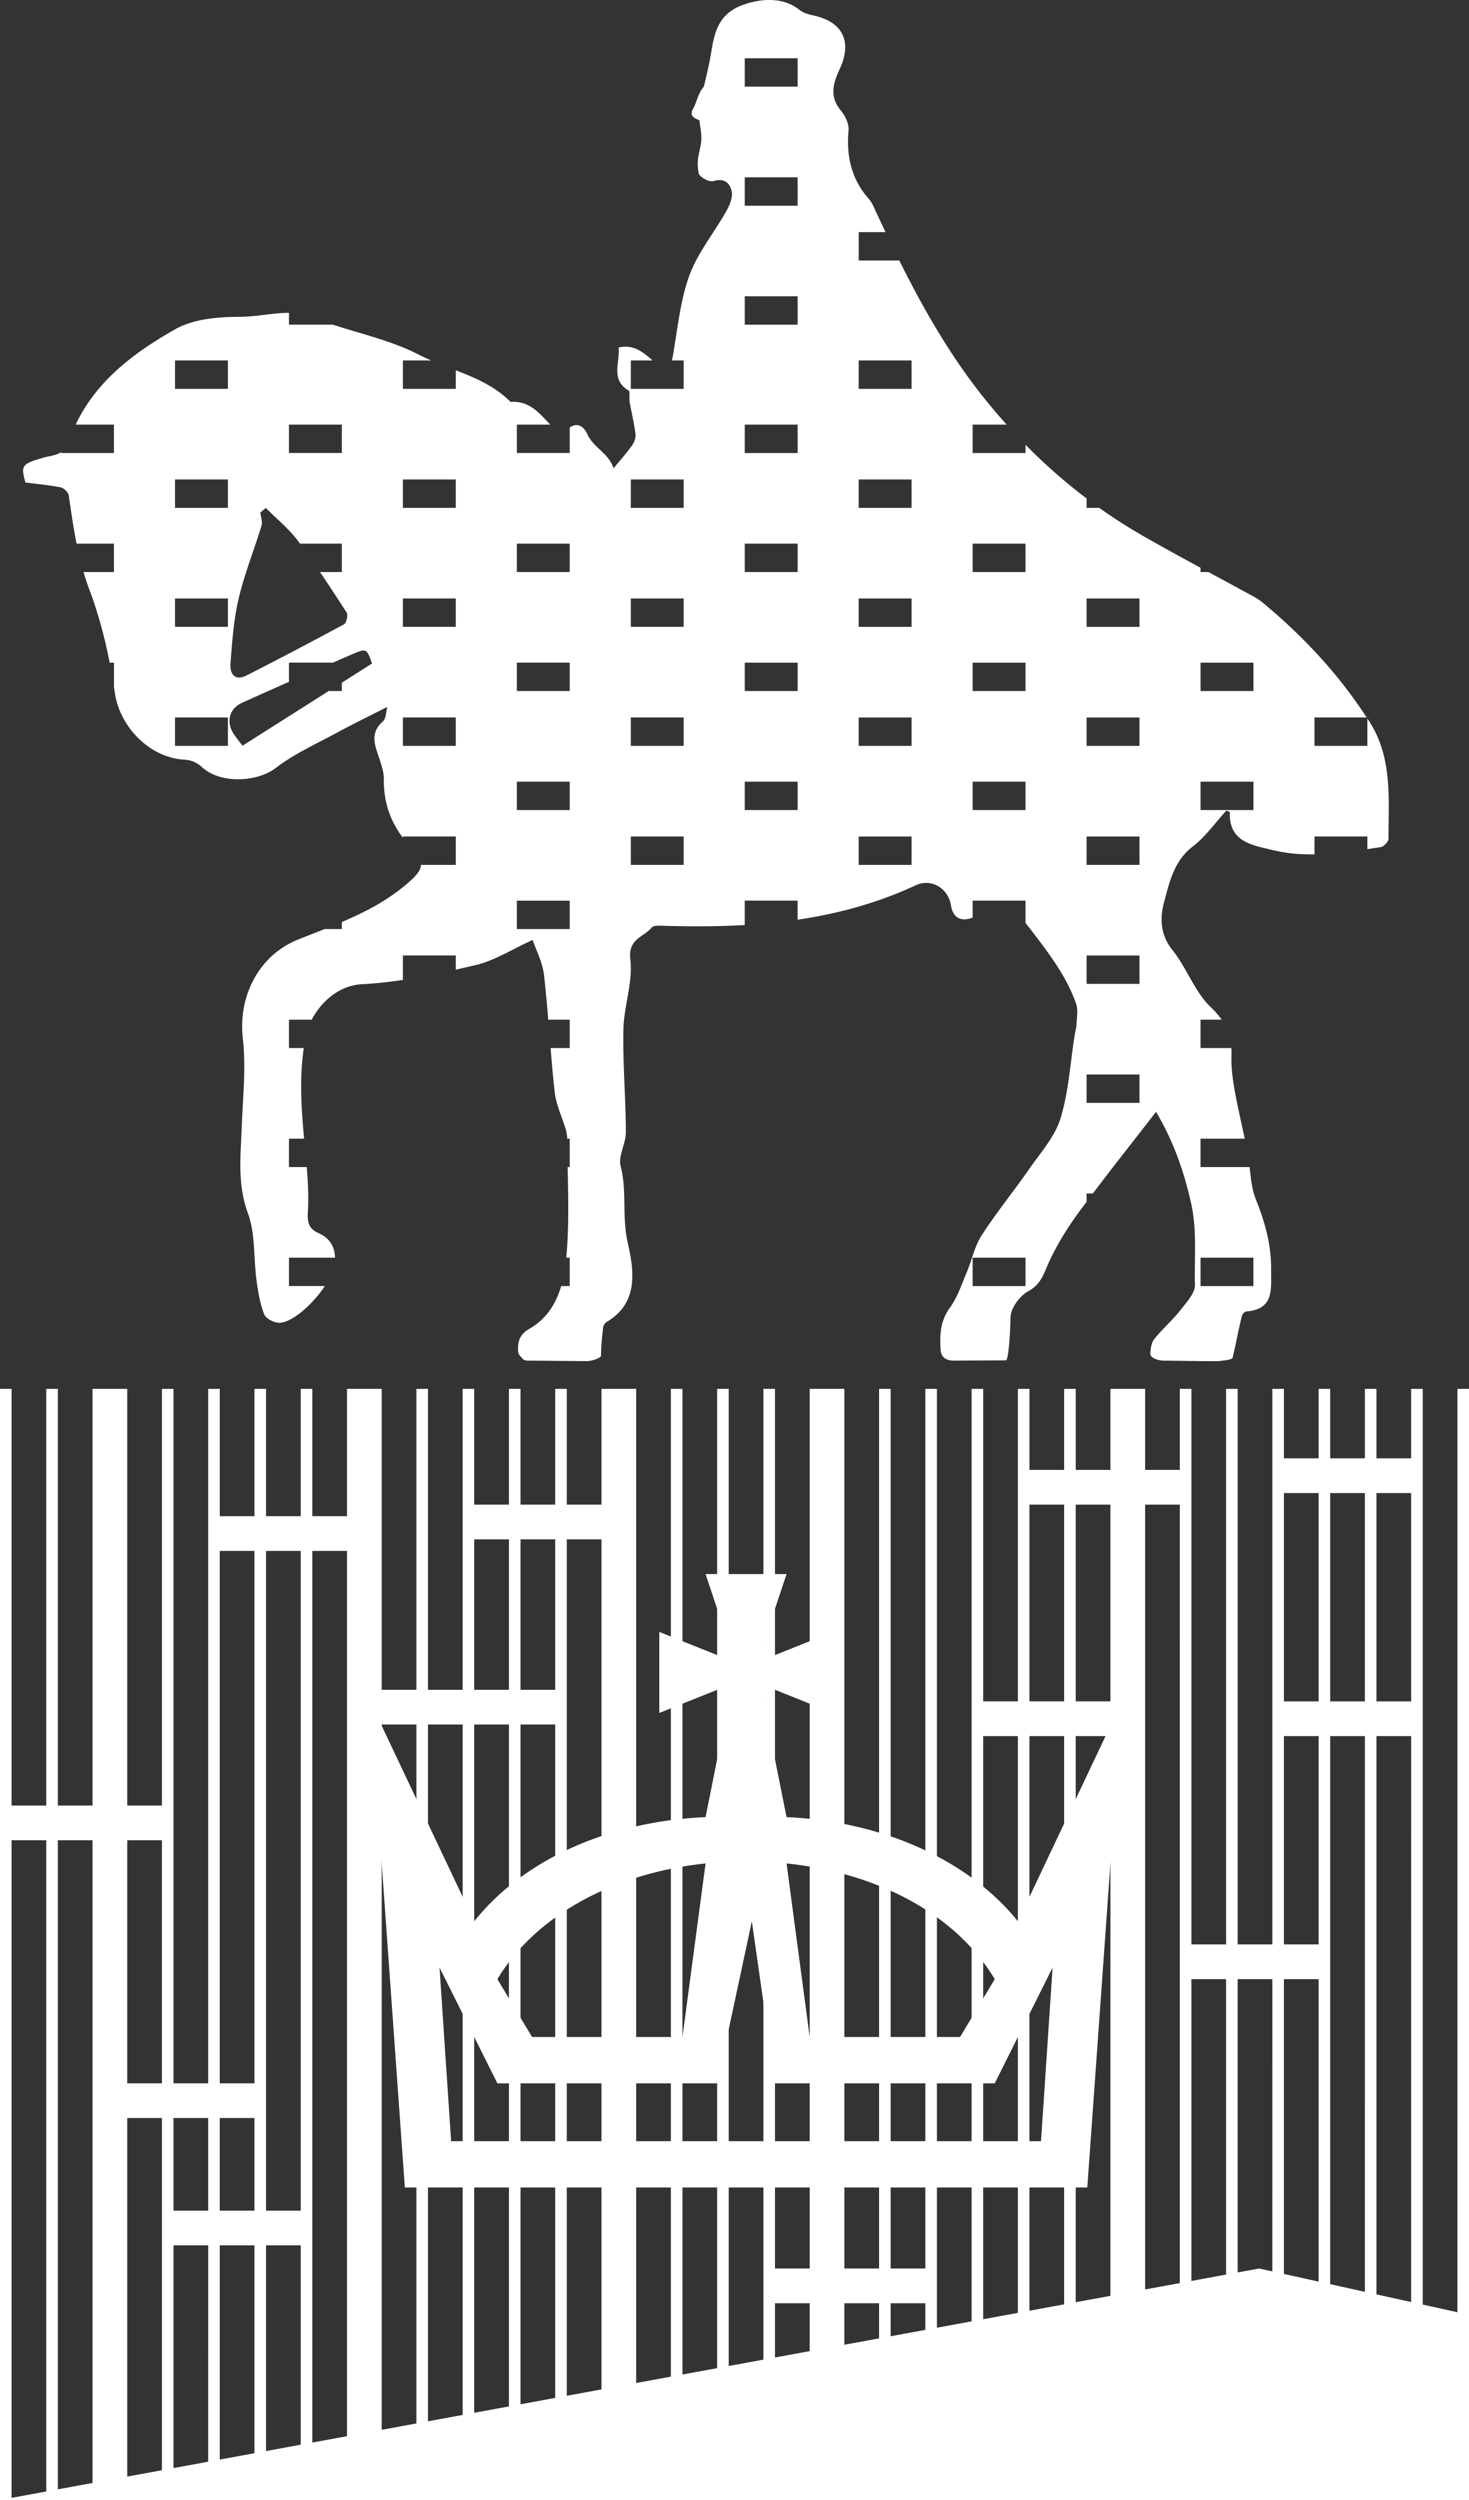 <svg xmlns="http://www.w3.org/2000/svg" width="127" height="216" viewBox="0 0 127 216">
    <rect x="0" y="0" width="127" height="216" fill="#333333" stroke="none"/>
    <g fill="#FFF" fill-rule="evenodd">
        <path d="M27.622 55.647l-8.422 4.42a388.4 388.4 0 0 0 8.422-4.42M88.985 119.265h.04l-.014-.023-.026.023"/>
        <path d="M108.365 59.708h-4.573v-2.454h4.573v2.454zm0 10.282h-4.573v-2.454h4.573v2.454zm-4.574 38.675h4.573v2.454h-4.573v-2.454zm-5.277-54.503H93.94v-2.454h4.574v2.454zm0 10.284H93.94v-2.454h4.574v2.454zm0 10.282H93.94v-2.454h4.574v2.454zm0 10.282H93.94v-2.454h4.574v2.454zm0 10.282H93.94v-2.454h4.574v2.454zm-9.852 15.827h-4.574v-2.454h4.574v2.454zm0-61.694h-4.574V46.97h4.574v2.454zm0 10.283h-4.574v-2.454h4.574v2.454zm0 10.282h-4.574v-2.454h4.574v2.454zM78.81 33.599h-4.574v-2.454h4.574v2.454zm0 10.282h-4.574v-2.454h4.574v2.454zm0 10.281h-4.574v-2.454h4.574v2.454zm0 10.284h-4.574v-2.454h4.574v2.454zm0 10.282h-4.574v-2.454h4.574v2.454zM68.96 7.488h-4.574V5.036h4.574v2.454zm0 10.284h-4.574v-2.454h4.574v2.454zm0 10.282h-4.574V25.6h4.574v2.454zm0 11.089h-4.574v-2.454h4.574v2.454zm0 10.282h-4.574V46.97h4.574v2.454zm0 10.283h-4.574v-2.454h4.574v2.454zm0 10.282h-4.574v-2.454h4.574v2.454zM59.107 43.88h-4.573v-2.454h4.573v2.454zm0 10.281h-4.573v-2.454h4.573v2.454zm0 10.284h-4.573v-2.454h4.573v2.454zm0 10.282h-4.573v-2.454h4.573v2.454zm-9.85-25.303h-4.574V46.97h4.573v2.454zm0 10.283h-4.574v-2.454h4.573v2.454zm0 10.282h-4.574v-2.454h4.573v2.454zm0 10.282h-4.574v-2.454h4.573v2.454zM39.404 43.88h-4.573v-2.454h4.573v2.454zm0 10.281h-4.573v-2.454h4.573v2.454zm0 10.284h-4.573v-2.454h4.573v2.454zm-9.85-4.738h-1.14l-7.45 4.724c-.23-.306-.47-.606-.691-.919-.756-1.065-.509-2.265.669-2.797a490.88 490.88 0 0 1 4.038-1.803v-1.66h3.803c.583-.25 1.162-.508 1.745-.757 1.159-.495 1.185-.434 1.635.834l-2.61 1.656v.722zm-9.853-26.109H15.13v-2.454h4.573v2.454zm0 10.282H15.13v-2.454h4.573v2.454zm0 10.281H15.13v-2.454h4.573v2.454zm0 10.284H15.13v-2.454h4.573v2.454zm.226-7.084c.138-1.893.275-3.81.706-5.649.5-2.131 1.336-4.182 1.974-6.284.104-.342-.06-.765-.1-1.15l.475-.392c.934.942 1.99 1.793 2.777 2.845.06.078.115.16.173.239h3.621v2.454h-1.888a197.06 197.06 0 0 1 2.303 3.498c.138.215-.015.903-.225 1.017a387.13 387.13 0 0 1-8.422 4.419c-1.027.525-1.456-.158-1.394-.997zm5.053-20.674h4.573v2.454h-4.573v-2.454zm93.235 25.396v2.362h-4.573v-2.454h4.51c-2.462-3.79-5.508-7.039-8.978-9.914a4.798 4.798 0 0 0-.762-.516c-1.31-.718-2.627-1.427-3.941-2.137h-.68v-.368c-1.653-.895-3.3-1.797-4.931-2.729a46.413 46.413 0 0 1-3.827-2.447H93.94v-.813a47.667 47.667 0 0 1-5.278-4.637v.712h-4.574v-2.455h2.94a53.29 53.29 0 0 1-2.327-2.769c-2.767-3.554-4.966-7.42-6.953-11.41h-3.51v-2.453h2.319c-.267-.563-.533-1.126-.796-1.693-.19-.407-.36-.85-.65-1.178-1.516-1.715-1.953-3.699-1.752-5.938.05-.556-.304-1.262-.685-1.723-1.007-1.22-.624-2.377-.067-3.584 1.083-2.352.237-4.052-2.249-4.594-.435-.095-.913-.23-1.25-.497-1.381-1.099-3.257-1.004-4.862-.43-2.184.784-2.49 2.426-2.792 4.292-.152.93-.385 1.847-.6 2.766-.08.103-.16.206-.227.314-.349.55-.447 1.236-.796 1.756l-.037.365c.121.252.39.368.67.476.057.499.168 1.001.17 1.517.003 1.113-.521 1.64-.217 3.13.217.343.918.728 1.286.61.95-.302 1.438.236 1.56.92.094.528-.2 1.196-.487 1.708-1.06 1.883-2.497 3.618-3.209 5.617-.812 2.282-1.005 4.785-1.459 7.193l-.01.062h1.01v2.454h-4.573v-2.454h1.883c-.823-.714-1.633-1.421-2.937-1.117.135 1.323-.725 2.756.86 3.718.162.099.034.63.09.953.164.934.39 1.859.508 2.797.04.311-.097.707-.283.972-.445.633-.967 1.21-1.61 1.997-.428-1.317-1.718-1.76-2.252-2.92-.265-.577-.778-1.133-1.538-.603v2.2h-4.573v-2.454h2.886l-.023-.021c-.925-.982-1.785-2.029-3.326-1.94a.166.166 0 0 1-.125-.047c-1.339-1.325-3.002-2.03-4.69-2.686v1.605h-4.573v-2.454h2.44c-.361-.156-.717-.32-1.066-.5-2.31-1.19-4.93-1.78-7.435-2.591h-3.79v-1.025c-1.42.011-2.862.345-4.265.347-1.866.001-3.985.18-5.55 1.064-3.558 2.01-6.848 4.471-8.622 8.248h3.307v2.455H5.278v-.071c-.458.298-1.025.324-1.563.482-1.829.538-1.925.646-1.518 2.135 1.037.134 2.058.222 3.057.423.273.055.647.426.688.695.208 1.398.403 2.786.678 4.164h3.231v2.454H7.223c.144.49.3.979.485 1.466.774 2.045 1.347 4.194 1.774 6.363h.37v2.111c.025.168.053.335.078.503.421 2.9 2.977 5.605 6.02 5.768.553.03 1.076.24 1.48.62 1.569 1.475 4.768 1.36 6.425.087 1.576-1.21 3.444-2.045 5.206-3.002 1.437-.779 2.91-1.493 4.421-2.264-.113.415-.093 1.004-.373 1.247-1.223 1.064-.64 2.184-.275 3.338.169.53.355 1.088.349 1.63-.025 1.937.52 3.612 1.649 5.087v-.106h4.573v2.455h-3.012c-.021.538-.488 1.027-1.319 1.727-1.683 1.417-3.57 2.378-5.52 3.209v.608H28.07c-.765.304-1.534.6-2.3.908-3.428 1.378-5.192 4.925-4.775 8.556.285 2.47.003 5.01-.089 7.515-.093 2.543-.408 5.025.528 7.575.652 1.778.483 3.85.743 5.782.135 1.001.3 2.026.667 2.954.147.373.881.745 1.332.727 1.14-.045 2.869-1.621 3.91-3.17h-3.104v-2.454h3.986c-.044-.983-.458-1.683-1.423-2.12-.793-.358-.994-.832-.931-1.827.08-1.285.013-2.584-.095-3.882H24.98v-2.453h1.31c-.242-2.617-.41-5.242-.026-7.828h-1.284V88.1h1.97c.796-1.54 2.379-2.965 4.331-3.063a35.298 35.298 0 0 0 3.55-.373v-2.11h4.573v1.224c.576-.13 1.151-.262 1.724-.396 1.647-.386 3.155-1.37 4.917-2.17.282.83.854 1.9.985 3.02.149 1.286.261 2.577.367 3.868h1.858v2.454h-1.654c.103 1.264.211 2.529.353 3.79.123 1.098.63 2.154.958 3.232.066.216.12.564.128.806h.215v2.453h-.18c.053 2.573.123 5.148-.107 7.696l-.013.133h.3v2.454h-.74c-.432 1.478-1.229 2.823-2.77 3.705-.82.47-1.015 1.124-.947 1.977.019.237.245.422.361.566.096.118.237.19.39.19l5.143.045c.59 0 1.264-.317 1.265-.446.01-.88.085-1.574.187-2.469a.693.693 0 0 1 .292-.462c2.884-1.69 2.332-4.633 1.821-6.912-.495-2.213-.044-4.4-.602-6.56-.226-.876.458-1.948.454-2.93-.012-2.964-.275-5.928-.214-8.887.035-1.692.6-3.411.639-5.072v-.356a5.985 5.985 0 0 0-.038-.593c-.227-1.813 1.16-1.934 1.85-2.78.125-.152.482-.163.728-.155 2.453.079 4.893.082 7.31-.056v-2.106h4.575v1.645c3.473-.513 6.886-1.425 10.2-2.97 1.363-.636 2.824.254 3.059 1.751.163 1.046.848 1.43 1.87 1.039v-1.465h4.573v1.93a8.9 8.9 0 0 1 .26.324c1.585 2.076 3.235 4.142 4.113 6.653.185.53.058 1.176.035 1.767-.011.317-.11.629-.16.944-.381 2.406-.517 4.887-1.224 7.193-.483 1.581-1.715 2.95-2.694 4.357-1.346 1.937-2.845 3.77-4.123 5.75-.614.949-.844 2.14-1.294 3.202-.439 1.035-.794 2.15-1.446 3.04-.845 1.156-.896 2.38-.805 3.668.03.424.256.956 1.253.912l4.387-.023c.255-.088.368-2.492.403-3.748.022-.778.809-1.834 1.533-2.226 1.126-.608 1.34-1.537 1.796-2.533.716-1.557 1.652-3.04 2.67-4.425.19-.256.383-.508.574-.763v-.72h.54c1.783-2.359 3.626-4.681 5.464-7.057 1.45 2.436 2.392 5.033 3.028 7.877.538 2.405.268 4.72.337 7.064.021.74-.76 1.56-1.3 2.245-.682.865-1.537 1.593-2.222 2.456-.255.322-.328.858-.333 1.298-.002.185.365.52 1.1.555l3.42.044h1.364c.232-.036 1.173-.094 1.22-.283.3-1.197.503-2.43.813-3.636.04-.152.245-.361.387-.372 2.434-.196 2.12-1.975 2.136-3.609.022-2.134-.53-4.099-1.32-6.075-.346-.865-.433-1.83-.541-2.79h-4.242v-2.454h3.82c-.285-1.343-.6-2.68-.843-4.029-.186-1.025-.339-2.08-.304-3.116a7.187 7.187 0 0 0-.011-.683h-2.662V88.1h1.823a6.759 6.759 0 0 0-.916-1.056c-1.407-1.33-2.084-3.398-3.327-4.945-1.063-1.323-1.104-2.763-.74-4.117.468-1.738.845-3.582 2.484-4.842 1.114-.857 1.958-2.067 2.906-3.102.145.056.306.092.304.122-.104 2.604 1.954 2.86 3.705 3.287 1.203.293 2.408.39 3.613.373v-1.548h4.573v1.093c.384-.057.767-.116 1.15-.174.266-.04.676-.476.676-.728-.005-3.446.36-6.94-1.634-10.09-.062-.098-.13-.192-.192-.29z"/>
        <path d="M54.534 83.508v.356a7.873 7.873 0 0 0 0-.356"/>
        <g>
            <path fill-rule="nonzero" d="M127 216H0v-96h1v36h3v-36h1v36h3v-36h3v36h3v-36h1v60h3v-60h1v11h3v-11h1v11h3v-11h1v11h3v-11h3v26h3v-26h1v26h3v-26h1v10h3v-10h1v10h3v-10h1v10h3v-10h3v85.895l3-.551V120h1v85.16l3-.551V120h1v84.425l3-.551V120h1v76h3v-76h3v76h3v-76h1v76h3v-76h1v81.118l3-.551V120h1v27h3v-27h1v7h3v-7h1v7h3v-7h3v7h3v-7h1v48h3v-48h1v48h3v-48h1v6h3v-6h1v6h3v-6h1v6h3v-6h1v79.118l3 .662V120h1v96zM4 159H1v56.816l3-.551V159zm4 0H5v56.081l3-.551V159zm6 24h-3v30.979l3-.551V183zm4 11h-3v19.244l3-.551V194zm4 0h-3v18.509l3-.551V194zm4 0h-3v17.774l3-.551V194zm4-60h-3v77.039l3-.551V134zm6 15h-3v60.937l3-.551V149zm4 0h-3v60.202l3-.551V149zm4 0h-3v59.467l3-.551V149zm4 0h-3v58.732l3-.551V149zm4-16h-3v73.997l3-.551V133zm18 66h-3v4.69l3-.551V199zm6 0h-3v3.588l3-.551V199zm4 0h-3v2.853l3-.551V199zm8-49h-3v50.383l3-.551V150zm4 0h-3v49.648l3-.551V150zm4 0h-3v48.913l3-.551V150zm26 0h-3v48.236l3 .662V150zm-4 0h-3v47.354l3 .662V150zm-16-20h-3v67.811l3-.551V130zm12 41h-3v25.472l3 .662V171zm-8 0h-3v26.076l3-.551V171zm4 0h-3v25.341l1.857-.341 1.143.252V171zm-92 12h-3v8h3v-8zm8-49h-3v57h3v-57zm-4 49h-3v8h3v-8zm-8-24h-3v21h3v-21zm8-25h-3v46h3v-46zm92 16h-3v18h3v-18zm8-21h-3v18h3v-18zm-4 0h-3v18h3v-18zm-4 0h-3v18h3v-18zm-18 1h-3v17h3v-17zm-4 0h-3v17h3v-17zm-44 3h-3v13h3v-13zm-4 0h-3v13h3v-13z"/>
            <path d="M90 185H39l-1-15 5 10h19l3-14 2 14h19l5-10-1 15zm-31-9H46l-3-5c3.358-5.595 10.205-9.177 18-10l-2 15zm24 0H70l-2-15c7.85.814 14.646 4.384 18 10l-3 5zm5-10c-4.178-5.205-11.562-8.625-20-9l-2-10 1-1 5 2v-7l-5 2-1-1 2-6h-7l2 6-1 1-5-2v7l5-2 1 1-2 10c-8.523.376-15.836 3.753-20 9l-9-19 3 42h59l3-42-9 19z"/>
        </g>
    </g>
</svg>
